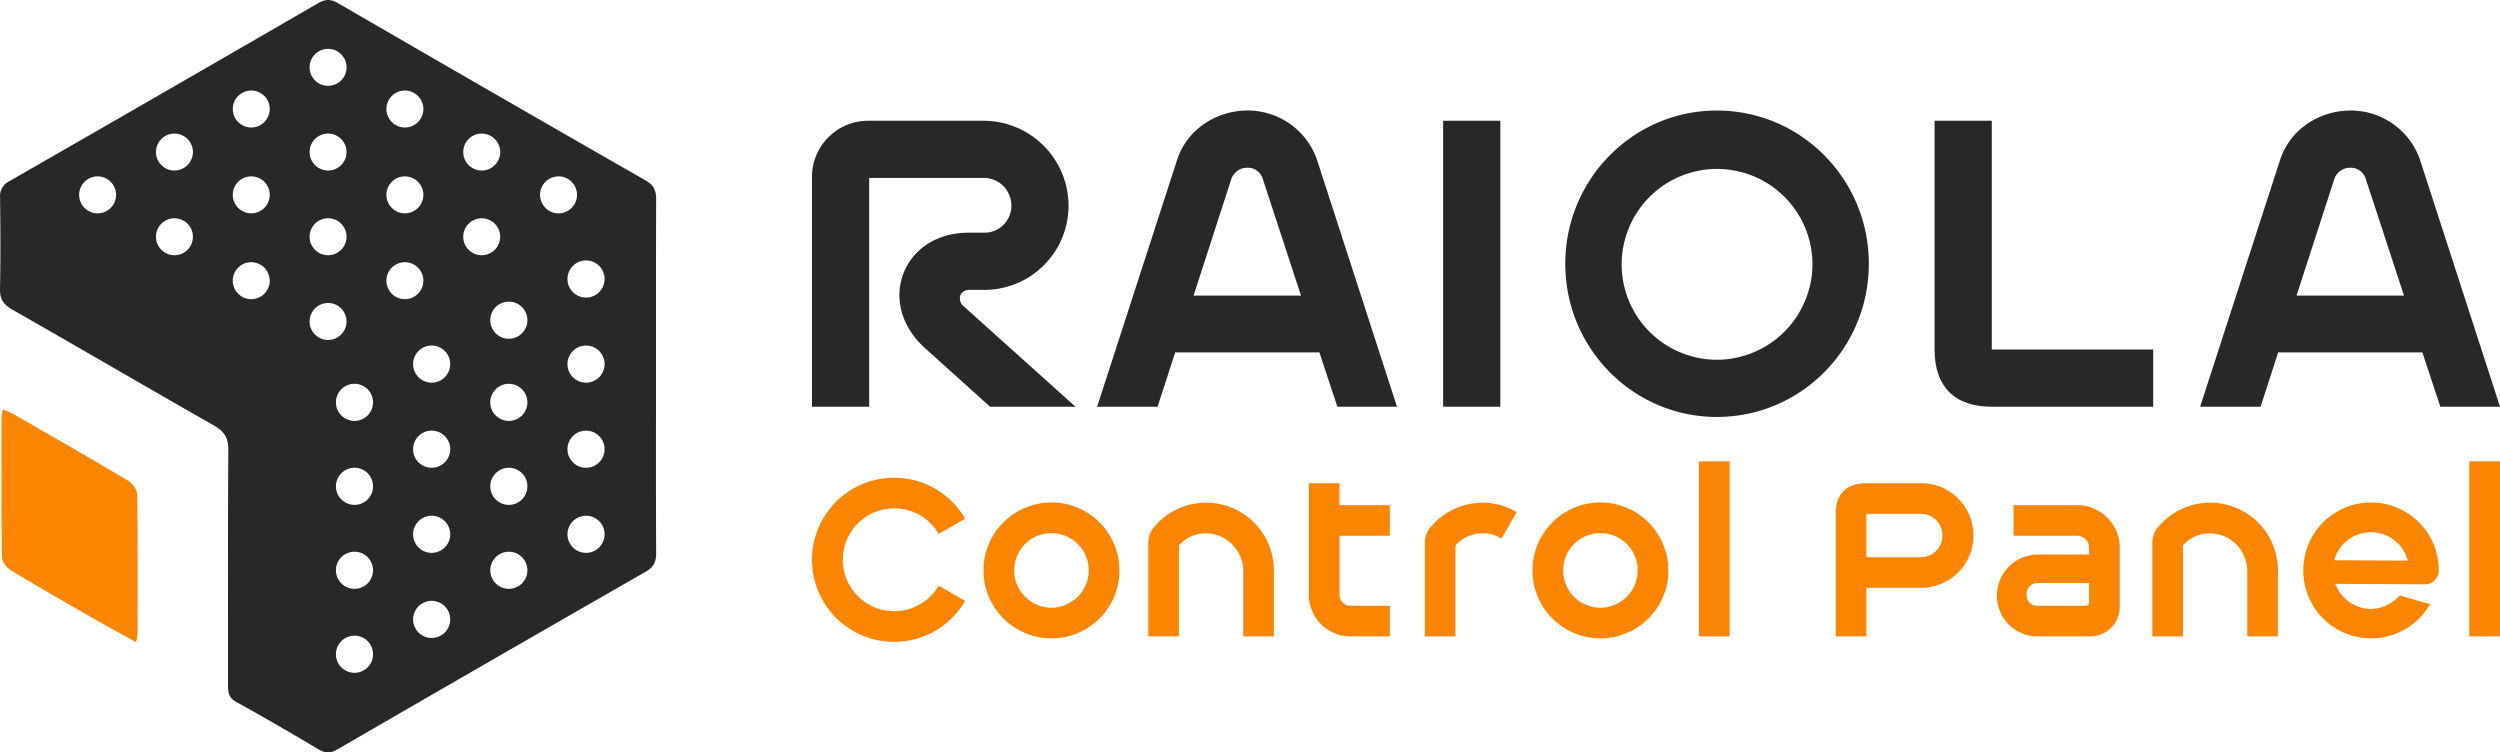 <svg xmlns="http://www.w3.org/2000/svg" width="930.672" height="280.093"><g data-name="Grupo 34"><path data-name="Trazado 1" d="M1.172 152.503a28.409 28.409 0 0 1 3.321 1.357c14.42 8.3 28.866 16.562 43.165 25.069 1.628.969 3.391 3.358 3.418 5.115.263 17.285.177 34.575.16 51.864a21.479 21.479 0 0 1-.591 3.134c-5.262-2.911-10.162-5.551-14.985-8.32-10.509-6.03-21.039-12.032-31.405-18.3-1.641-.992-3.5-3.3-3.524-5.028-.258-17.446-.161-34.9-.132-52.348a13.236 13.236 0 0 1 .573-2.544" fill="#fb8500"/><path data-name="Trazado 2" d="M244.207 140.317c.012-22-.031-44 .06-66 .014-3.187-.709-5.308-3.743-7.046q-57.468-32.9-114.748-66.125c-2.8-1.623-4.747-1.463-7.445.1q-57.3 33.2-114.74 66.139a6.158 6.158 0 0 0-3.563 6.151C.177 84.857.233 96.185 0 107.5c-.075 3.728 1.185 5.806 4.422 7.654C29.562 129.5 54.55 144.11 79.7 158.426c3.843 2.187 5.332 4.608 5.3 9.122-.217 29.116-.09 58.235-.127 87.353 0 2.7.192 4.828 3.056 6.41 10.332 5.7 20.541 11.636 30.688 17.666 2.554 1.517 4.453 1.47 7.045-.032q57.293-33.2 114.745-66.134c2.962-1.7 3.877-3.712 3.859-6.979-.117-21.838-.06-43.676-.06-65.514M36.338 79.417a6.877 6.877 0 1 1 6.877-6.877 6.877 6.877 0 0 1-6.877 6.877m28.6 15.6a6.877 6.877 0 1 1 6.878-6.877 6.877 6.877 0 0 1-6.878 6.877m0-31.534a6.877 6.877 0 1 1 6.876-6.883 6.877 6.877 0 0 1-6.878 6.877m114.395-13.749a6.877 6.877 0 1 1-6.877 6.877 6.877 6.877 0 0 1 6.877-6.877m-28.6-16.019a6.877 6.877 0 1 1-6.878 6.877 6.877 6.877 0 0 1 6.878-6.877m0 31.954a6.877 6.877 0 1 1-6.878 6.877 6.877 6.877 0 0 1 6.878-6.877m-28.6-47.469a6.877 6.877 0 1 1-6.877 6.877 6.877 6.877 0 0 1 6.877-6.877m0 31.534a6.877 6.877 0 1 1-6.877 6.877 6.877 6.877 0 0 1 6.877-6.877m0 31.533a6.877 6.877 0 1 1-6.877 6.878 6.878 6.878 0 0 1 6.877-6.878m-28.6 30.109a6.877 6.877 0 1 1 6.877-6.877 6.877 6.877 0 0 1-6.877 6.877m0-31.954a6.877 6.877 0 1 1 6.877-6.877 6.877 6.877 0 0 1-6.877 6.877m0-31.954a6.877 6.877 0 1 1 6.877-6.877 6.877 6.877 0 0 1-6.877 6.877m21.721 72.209a6.877 6.877 0 1 1 6.877 6.877 6.877 6.877 0 0 1-6.877-6.877m16.712 130.792a6.909 6.909 0 1 1 6.908-6.908 6.909 6.909 0 0 1-6.908 6.908m0-31.257a6.908 6.908 0 1 1 6.908-6.909 6.909 6.909 0 0 1-6.908 6.909m0-31.257a6.909 6.909 0 1 1 6.908-6.908 6.909 6.909 0 0 1-6.908 6.908m0-31.257a6.908 6.908 0 1 1 6.908-6.909 6.909 6.909 0 0 1-6.908 6.909m11.886-52.2a6.877 6.877 0 1 1 6.878 6.877 6.878 6.878 0 0 1-6.878-6.877m16.843 133a6.909 6.909 0 1 1 6.909-6.909 6.909 6.909 0 0 1-6.909 6.909m0-31.679a6.909 6.909 0 1 1 6.909-6.909 6.909 6.909 0 0 1-6.909 6.909m0-31.679a6.909 6.909 0 1 1 6.909-6.909 6.909 6.909 0 0 1-6.909 6.909m0-31.679a6.909 6.909 0 1 1 6.909-6.909 6.909 6.909 0 0 1-6.909 6.909m11.756-54.315a6.877 6.877 0 1 1 6.877 6.877 6.878 6.878 0 0 1-6.877-6.877m16.974 131.068a6.908 6.908 0 1 1 6.909-6.909 6.909 6.909 0 0 1-6.909 6.909m0-31.257a6.909 6.909 0 1 1 6.909-6.908 6.909 6.909 0 0 1-6.909 6.908m0-31.257a6.908 6.908 0 1 1 6.909-6.909 6.909 6.909 0 0 1-6.909 6.909m0-30.584a6.909 6.909 0 1 1 6.909-6.908 6.909 6.909 0 0 1-6.909 6.908m11.629-53.57a6.877 6.877 0 1 1 6.877 6.877 6.877 6.877 0 0 1-6.877-6.877m17.106 133.272a6.909 6.909 0 1 1 6.909-6.909 6.909 6.909 0 0 1-6.909 6.909m0-31.679a6.909 6.909 0 1 1 6.909-6.909 6.909 6.909 0 0 1-6.909 6.909m0-31.679a6.909 6.909 0 1 1 6.909-6.909 6.909 6.909 0 0 1-6.909 6.909m0-31.679a6.909 6.909 0 1 1 6.909-6.909 6.909 6.909 0 0 1-6.909 6.909" fill="#282828"/><g data-name="Grupo 33"><path data-name="Trazado 3" d="M302.274 151.415V66.092a20.938 20.938 0 0 1 21.291-21.139h42.586a31.676 31.676 0 0 1 31.635 31.484 31.35 31.35 0 0 1-31.48 31.48h-5.478c-2.129 0-3.495 1.369-3.495 3.042a3.662 3.662 0 0 0 1.062 2.737l41.979 37.719h-31.787l-24.336-21.9c-6.539-5.931-9.429-13.079-9.429-19.621 0-12.318 9.885-23.268 25.7-23.268h5.782a10 10 0 0 0 10.191-10.189 10.227 10.227 0 0 0-10.344-10.193h-42.586v85.171Z" fill="#282828"/><path data-name="Trazado 4" d="m497.855 151.415-6.692-20.23h-53.687l-6.539 20.23h-22.511l29.811-92.014c3.65-11.102 14.447-18.252 26.161-18.252a27.251 27.251 0 0 1 25.854 18.253l29.811 92.015Zm-53.535-41.366h40l-14.294-43.653a5.755 5.755 0 0 0-5.627-3.954 6.294 6.294 0 0 0-5.934 3.954Z" fill="#282828"/><path data-name="Rectángulo 2" fill="#282828" d="M537.238 44.953h21.291v106.462h-21.291z"/><path data-name="Trazado 5" d="M582.708 98.184c0-31.484 25.247-57.033 56.424-57.033 31.331 0 56.576 25.549 56.576 57.033s-25.245 57.033-56.577 57.033c-31.177 0-56.425-25.549-56.425-57.033m92.015 0a35.515 35.515 0 1 0-35.59 35.739 35.668 35.668 0 0 0 35.59-35.739" fill="#282828"/><path data-name="Trazado 6" d="M741.479 151.415c-13.839 0-21.291-7.452-21.291-21.291V44.953h21.291v85.171h60.075v21.291Z" fill="#282828"/><path data-name="Trazado 7" d="m908.465 151.415-6.692-20.23h-53.687l-6.539 20.23h-22.509L848.849 59.4c3.648-11.101 14.445-18.251 26.159-18.251a27.251 27.251 0 0 1 25.854 18.253l29.81 92.015Zm-53.535-41.366h40l-14.3-43.65a5.755 5.755 0 0 0-5.627-3.954 6.291 6.291 0 0 0-5.934 3.954Z" fill="#282828"/><path data-name="Trazado 17" d="M302.274 208.398a30.574 30.574 0 0 1 57.019-15.315l-9.856 5.7a18.929 18.929 0 0 0-16.617-9.531 19.142 19.142 0 1 0 16.618 28.753l9.856 5.7a30.573 30.573 0 0 1-57.02-15.307" fill="#fb8500"/><path data-name="Trazado 18" d="M366.132 212.389a25.292 25.292 0 1 1 25.252 25.248 25.273 25.273 0 0 1-25.252-25.248m39.181 0a13.888 13.888 0 1 0-13.929 13.848 13.959 13.959 0 0 0 13.93-13.847" fill="#fb8500"/><path data-name="Trazado 19" d="M474.221 212.389v24.518h-11.406v-24.518a14.049 14.049 0 0 0-13.845-13.852 13.261 13.261 0 0 0-10.1 4.48v33.89h-11.405v-34.05a9.471 9.471 0 0 1 2.118-6.6 25.223 25.223 0 0 1 44.639 16.129" fill="#fb8500"/><path data-name="Trazado 20" d="M517.39 199.439h-18.736v21.993a4.033 4.033 0 0 0 4.074 4.073h14.661v11.4h-14.661a15.47 15.47 0 0 1-15.477-15.476V179.89h11.4v8.149h18.735Z" fill="#fb8500"/><path data-name="Trazado 21" d="M530.42 236.907v-34.048a9.479 9.479 0 0 1 2.118-6.6 25.36 25.36 0 0 1 19.387-9.122 24.991 24.991 0 0 1 12.707 3.5l-5.7 9.855a12.871 12.871 0 0 0-7.005-1.953 13.492 13.492 0 0 0-9.694 4.073 1.425 1.425 0 0 0-.407 1.14v33.155Z" fill="#fb8500"/><path data-name="Trazado 22" d="M570.494 212.389a25.292 25.292 0 1 1 25.25 25.248 25.273 25.273 0 0 1-25.252-25.252m39.182 0a13.888 13.888 0 1 0-13.93 13.852 13.958 13.958 0 0 0 13.93-13.847" fill="#fb8500"/><path data-name="Rectángulo 4" fill="#fb8500" d="M632.479 171.743h11.403v65.165h-11.403z"/><path data-name="Trazado 23" d="M715.153 179.888a19.468 19.468 0 1 1 .082 38.936h-20.447v18.084h-11.4v-45.617c0-7.412 3.991-11.4 11.4-11.4Zm0 27.532a8.065 8.065 0 0 0 0-16.129h-20.365v16.129Z" fill="#fb8500"/><path data-name="Trazado 24" d="M773.227 188.034a15.9 15.9 0 0 1 15.883 15.883v21.993a10.969 10.969 0 0 1-11.078 11h-19.387a15.055 15.055 0 0 1-15.23-15.235 15.21 15.21 0 0 1 15.231-15.233h19.061v-2.525a4.467 4.467 0 0 0-4.48-4.48h-23.623v-11.4Zm3.258 37.469a1.154 1.154 0 0 0 1.222-1.222v-7.248h-19.062a4.157 4.157 0 0 0-4.235 4.235 3.976 3.976 0 0 0 4.235 4.236Z" fill="#fb8500"/><path data-name="Trazado 25" d="M848.002 212.389v24.518h-11.4v-24.518a14.049 14.049 0 0 0-13.856-13.852 13.261 13.261 0 0 0-10.1 4.48v33.89h-11.4v-34.05a9.473 9.473 0 0 1 2.118-6.6 25.223 25.223 0 0 1 44.639 16.129" fill="#fb8500"/><path data-name="Trazado 26" d="m902.818 217.519-33.478-.163a14.586 14.586 0 0 0 13.2 9.367 15 15 0 0 0 10.835-5.05l11.241 3.258a25.249 25.249 0 0 1-47.168-12.543 25.211 25.211 0 1 1 50.421.082 5.075 5.075 0 0 1-5.05 5.049m-33.885-8.959 27.451.163a14.218 14.218 0 0 0-27.451-.163" fill="#fb8500"/><path data-name="Rectángulo 5" fill="#fb8500" d="M919.268 171.743h11.403v65.165h-11.403z"/></g></g></svg>